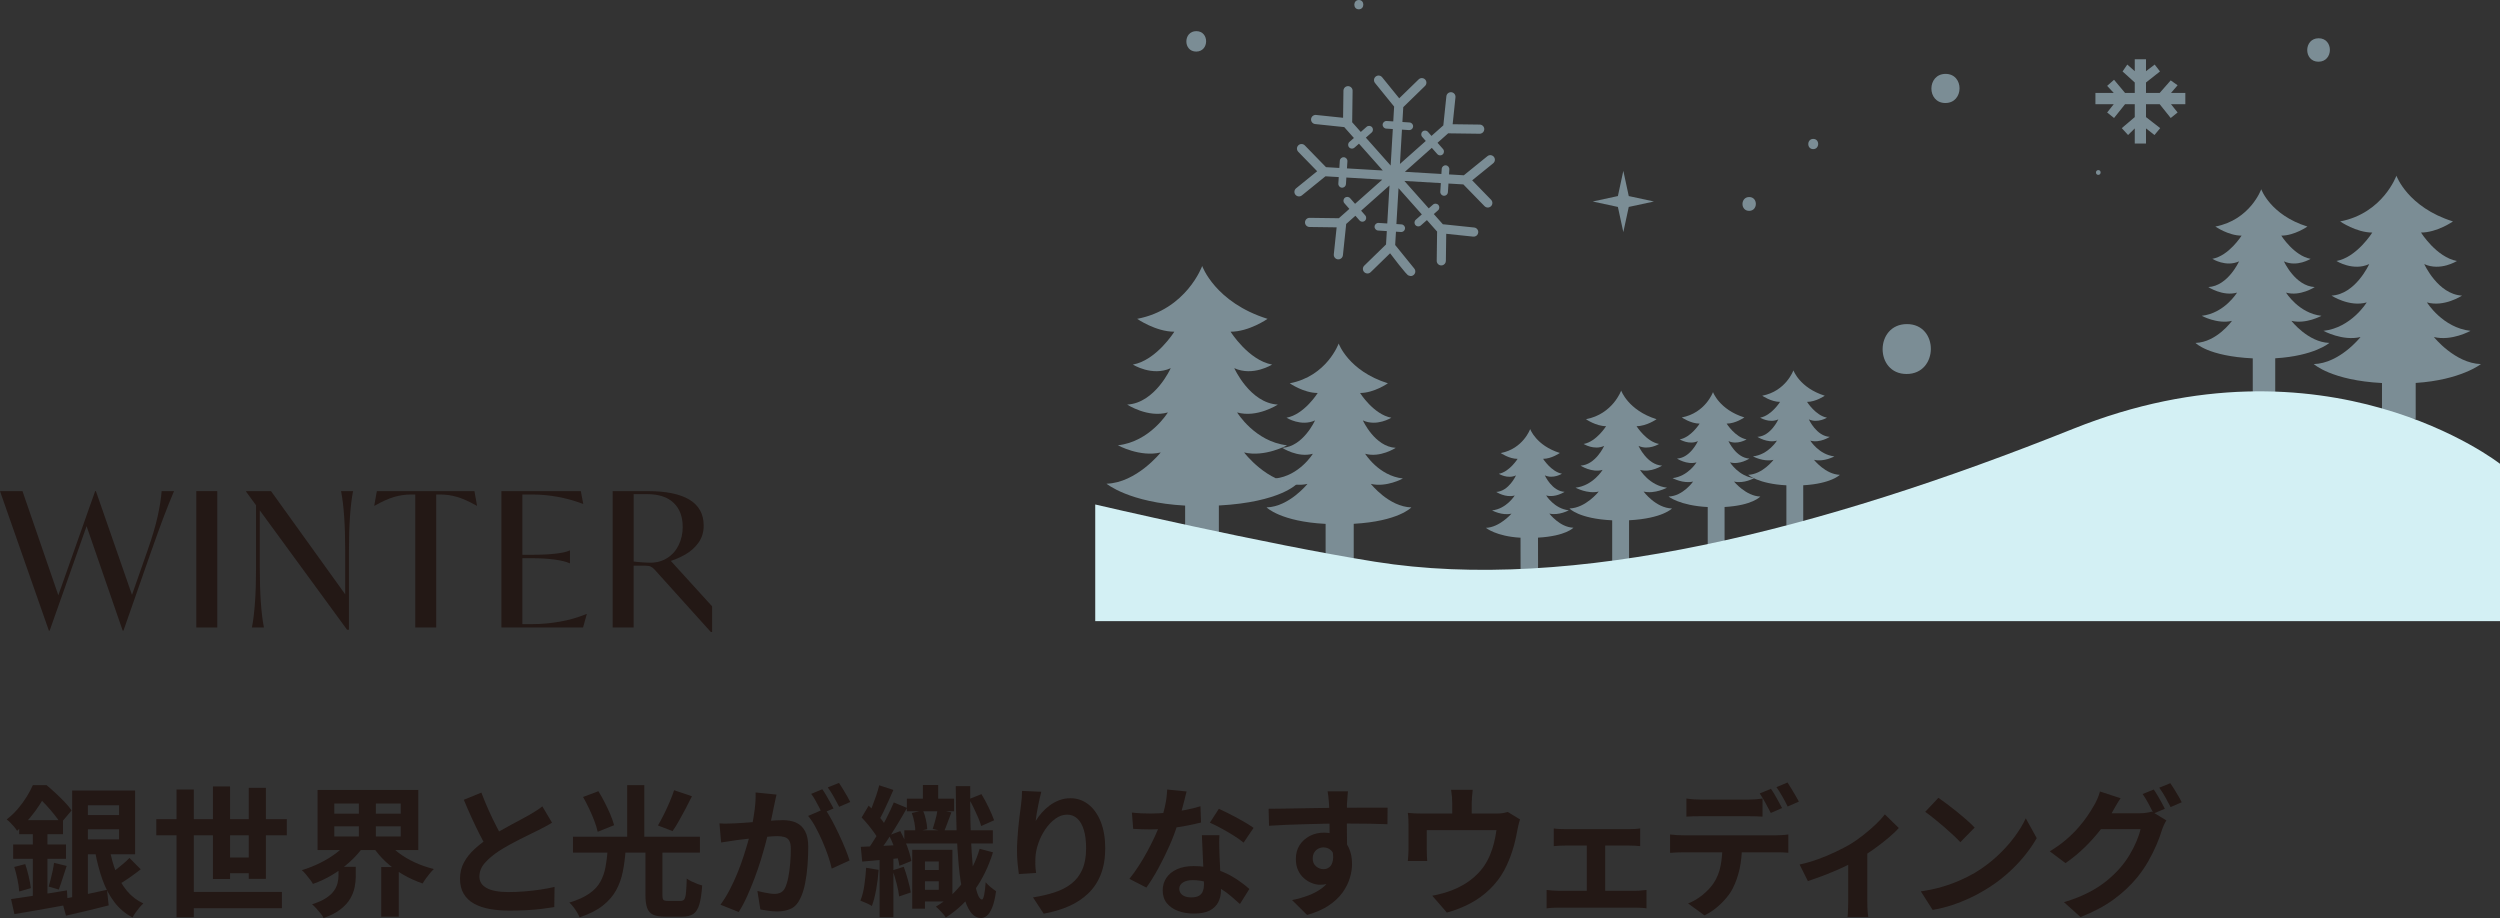 <?xml version="1.0" encoding="UTF-8"?><svg id="_レイヤー_1" xmlns="http://www.w3.org/2000/svg" viewBox="0 0 533.897 196.058"><rect x="0" y="0" width="533.897" height="196.058" fill="#333333" stroke="none"/><defs><style>.cls-1{fill:#231815;}.cls-2{fill:#d3f0f4;}.cls-3{fill:#7b8d95;}</style></defs><path class="cls-1" d="M0,104.884h4.8l7.92,23-2.16,4.6,9.76-27.6.32,1.4-10.04,28.4h-.16L0,104.884ZM18.24,111.645l1.92-5.12.16-1.64h.16l8,23-2.2,4.6,5.28-15.08c.96-2.746,1.66-5.113,2.101-7.1.439-1.986.726-3.793.859-5.42h2.641c-.854,2.027-1.634,3.98-2.34,5.86s-1.5,4.074-2.38,6.58c-.054.106-.094.213-.12.32l-5.96,17.04h-.16l-7.96-23.04Z"/><path class="cls-1" d="M41.92,104.884h4.48v29.12h-4.48v-29.12Z"/><path class="cls-1" d="M52.56,105.004v-.12h5.32l16.36,22.76-.52,3.44v-13.48c0-5.466-.294-9.706-.88-12.72h2.56c-.586,3.014-.88,7.254-.88,12.72v16.88h-.4l-21.56-29.48ZM54.68,121.285v-14.76h.8v14.76c0,5.467.293,9.707.88,12.72h-2.56c.586-3.013.88-7.253.88-12.72Z"/><path class="cls-1" d="M88.68,105.125l.8.48h-1.68c-1.227,0-2.434.174-3.62.52-1.188.347-2.58.974-4.181,1.88h-.08l.56-3.12h20.84l.56,3.12h-.08c-1.6-.906-2.994-1.533-4.18-1.88-1.187-.346-2.38-.52-3.58-.52h-1.68l.8-.48v28.88h-4.479v-28.88Z"/><path class="cls-1" d="M107.079,104.884h16.96l.52,2.72h-.08c-1.76-.666-3.554-1.166-5.38-1.5-1.827-.333-3.634-.5-5.42-.5h-2.76l.64-.32v28.32l-.64-.32h2.88c1.84,0,3.753-.173,5.74-.52,1.986-.346,3.886-.893,5.7-1.64h.08l-.8,2.88h-17.439v-29.12ZM118.459,119.504c-1.427-.2-3.154-.3-5.18-.3h-3.32v-.72h3.32c2.133,0,3.906-.08,5.32-.24,1.413-.16,2.426-.386,3.04-.68h.08v2.72h-.08c-.693-.32-1.754-.58-3.18-.78Z"/><path class="cls-1" d="M138.938,120.984c-.28-.12-.674-.18-1.18-.18h-3.12l.68-.28v13.48h-4.479v-29.12h7.52c3.92,0,6.887.614,8.9,1.84,2.013,1.227,3.02,3.067,3.02,5.52,0,1.387-.367,2.6-1.1,3.64-.734,1.04-1.7,1.9-2.9,2.58-1.2.68-2.6,1.247-4.2,1.7l.72-.88,9.28,10.2v5.48h-.28l-12-13.32c-.294-.32-.58-.54-.86-.66ZM136.759,120.065c.853.067,1.573.1,2.16.1,1.36,0,2.566-.34,3.62-1.02,1.053-.68,1.86-1.606,2.42-2.78s.84-2.453.84-3.84c0-2.186-.647-3.9-1.94-5.14-1.294-1.24-3.193-1.86-5.7-1.86h-3.399l.56-.24v15.08l-.32-.52c.32.08.906.153,1.76.22Z"/><path class="cls-1" d="M7.01,167.678h1.92v.69h1.05v.96c-.42.76-.92,1.595-1.5,2.505-.58.911-1.265,1.84-2.055,2.79-.79.95-1.715,1.885-2.775,2.805-.161-.26-.371-.545-.63-.855s-.53-.605-.81-.885c-.28-.28-.54-.51-.78-.69.92-.72,1.729-1.495,2.43-2.325.7-.83,1.315-1.675,1.845-2.535.529-.86.964-1.68,1.305-2.46ZM2.36,192.008c1-.14,2.15-.31,3.45-.51,1.3-.2,2.68-.415,4.14-.645,1.459-.229,2.91-.465,4.35-.705l.18,3.06c-1.3.24-2.625.48-3.975.72-1.35.24-2.66.47-3.93.69-1.27.22-2.435.42-3.495.6l-.72-3.21ZM2.81,180.338h11.28v3.06H2.81v-3.06ZM3.05,185.138l2.34-.6c.28.82.53,1.71.75,2.67.22.96.37,1.78.45,2.46l-2.49.72c-.04-.74-.16-1.59-.36-2.55-.2-.96-.43-1.86-.69-2.7ZM4.1,175.148h9.36v3H4.1v-3ZM7.01,176.408h3.12v16.11l-3.12.57v-16.68ZM7.46,167.678h2.49c.62.52,1.27,1.095,1.95,1.725.68.63,1.325,1.265,1.935,1.905.609.64,1.095,1.23,1.455,1.77l-2.34,2.76c-.32-.52-.755-1.125-1.305-1.815s-1.135-1.375-1.755-2.055c-.62-.68-1.229-1.26-1.83-1.74h-.6v-2.55ZM11.54,184.268l2.7.66c-.3.88-.595,1.78-.885,2.7-.29.92-.555,1.7-.795,2.34l-2.16-.63c.14-.48.285-1.015.435-1.605.15-.589.29-1.189.42-1.8.13-.61.225-1.165.285-1.665ZM13.13,192.038c.84-.14,1.785-.32,2.835-.54,1.05-.22,2.165-.455,3.345-.705,1.18-.25,2.36-.505,3.54-.765l.36,3.33c-1.541.4-3.115.79-4.725,1.17-1.61.379-3.075.72-4.395,1.02l-.96-3.51ZM15.41,168.818h3.359v23.76l-3.359.6v-24.36ZM16.79,174.068h10.17v3.03h-10.17v-3.03ZM16.88,168.818h11.97v13.62h-11.97v-3.18h8.55v-7.29h-8.55v-3.15ZM23.42,181.358c.319,1.76.78,3.4,1.38,4.92s1.375,2.85,2.325,3.99c.949,1.14,2.115,2.03,3.495,2.67-.261.22-.54.51-.84.87s-.581.725-.84,1.095c-.26.37-.47.715-.63,1.035-1.56-.82-2.86-1.92-3.899-3.3-1.041-1.38-1.886-2.98-2.535-4.8-.65-1.819-1.175-3.82-1.575-6l3.12-.48ZM27.65,183.218l2.4,2.43c-.78.62-1.61,1.235-2.49,1.845-.88.61-1.68,1.115-2.399,1.515l-1.95-2.13c.439-.3.93-.66,1.47-1.08.54-.42,1.075-.855,1.605-1.305.529-.45.984-.875,1.365-1.275Z"/><path class="cls-1" d="M33.38,174.938h27.87v3.45h-27.87v-3.45ZM37.7,168.608h3.69v27.27h-3.69v-27.27ZM39.56,190.478h20.64v3.48h-20.64v-3.48ZM45.47,167.948h3.66v19.77h-3.66v-19.77ZM47,183.128h7.68v3.36h-7.68v-3.36ZM53.12,168.248h3.66v19.44h-3.66v-19.44Z"/><path class="cls-1" d="M74.42,179.618l3.15,1.23c-.8,1.14-1.765,2.22-2.895,3.24s-2.36,1.931-3.69,2.73c-1.33.8-2.715,1.451-4.154,1.95-.161-.3-.381-.63-.66-.99-.28-.36-.57-.72-.87-1.08-.3-.36-.58-.65-.84-.87,1.339-.4,2.645-.915,3.915-1.545,1.27-.63,2.43-1.345,3.479-2.145,1.05-.8,1.905-1.64,2.565-2.52ZM72.29,185.108h3.689v2.07c0,.72-.08,1.485-.24,2.295-.161.81-.47,1.615-.93,2.415-.46.8-1.145,1.56-2.055,2.28-.91.72-2.125,1.35-3.646,1.89-.14-.3-.355-.63-.645-.99-.29-.36-.596-.715-.915-1.065-.32-.35-.62-.645-.9-.885,1.26-.4,2.266-.85,3.016-1.35.75-.5,1.31-1.02,1.68-1.56s.62-1.084.75-1.635c.13-.55.195-1.065.195-1.545v-1.92ZM67.82,168.698h21.51v12.84h-21.51v-12.84ZM71.39,171.608v2.16h14.19v-2.16h-14.19ZM71.39,176.468v2.16h14.19v-2.16h-14.19ZM76.64,170.198h3.63v9.87h-3.63v-9.87ZM82.609,179.618c.66.9,1.505,1.74,2.535,2.52,1.03.78,2.19,1.465,3.48,2.055,1.29.59,2.635,1.055,4.035,1.395-.26.24-.54.54-.84.9-.3.36-.59.735-.87,1.125-.28.39-.51.745-.69,1.065-1.46-.5-2.855-1.135-4.185-1.905-1.331-.77-2.55-1.669-3.66-2.7-1.11-1.03-2.056-2.145-2.835-3.345l3.029-1.11ZM81.41,185.168h3.75v10.59h-3.75v-10.59Z"/><path class="cls-1" d="M117.89,175.688c-.44.28-.905.55-1.395.81-.49.26-1.016.53-1.575.81-.46.24-1.025.521-1.695.84-.67.32-1.39.675-2.16,1.065-.771.39-1.545.8-2.325,1.23-.78.431-1.511.866-2.19,1.305-1.24.82-2.245,1.67-3.015,2.55-.771.88-1.155,1.85-1.155,2.91s.52,1.875,1.561,2.445c1.039.57,2.6.855,4.68.855,1.04,0,2.145-.045,3.315-.135,1.17-.09,2.325-.22,3.465-.39,1.14-.169,2.149-.364,3.03-.585l-.06,4.32c-.84.14-1.755.27-2.745.39-.99.12-2.06.21-3.21.27-1.15.06-2.375.09-3.675.09-1.5,0-2.885-.115-4.155-.345s-2.38-.605-3.33-1.125-1.69-1.22-2.22-2.1c-.53-.88-.795-1.959-.795-3.24s.28-2.44.84-3.48c.56-1.04,1.325-2,2.295-2.88.97-.88,2.035-1.71,3.195-2.49.72-.48,1.479-.945,2.28-1.395.8-.45,1.585-.885,2.355-1.305.77-.42,1.49-.805,2.16-1.155.67-.35,1.225-.655,1.665-.915.58-.34,1.09-.65,1.53-.93.44-.28.86-.58,1.26-.9l2.07,3.48ZM102.8,169.268c.5,1.32,1.025,2.59,1.575,3.81.55,1.22,1.1,2.36,1.65,3.42.55,1.061,1.055,2.01,1.515,2.85l-3.39,2.01c-.54-.919-1.101-1.95-1.68-3.09-.581-1.14-1.16-2.345-1.74-3.615-.581-1.27-1.141-2.555-1.681-3.855l3.75-1.53Z"/><path class="cls-1" d="M129.771,181.538h3.84c-.12,1.66-.325,3.21-.615,4.65s-.77,2.765-1.439,3.975c-.671,1.21-1.625,2.3-2.865,3.27-1.24.97-2.88,1.795-4.92,2.475-.12-.32-.3-.68-.54-1.08-.24-.4-.505-.785-.795-1.155-.29-.371-.575-.675-.855-.915,1.78-.54,3.2-1.18,4.26-1.92,1.06-.739,1.85-1.584,2.37-2.535.52-.95.885-1.99,1.095-3.12.21-1.13.364-2.345.465-3.645ZM122.36,178.688h27.12v3.39h-27.12v-3.39ZM124.521,170.198l3.27-1.23c.46.74.915,1.55,1.365,2.43.45.88.85,1.735,1.2,2.565.35.831.615,1.585.795,2.265l-3.51,1.41c-.141-.66-.371-1.42-.69-2.28-.32-.859-.695-1.74-1.125-2.64-.43-.9-.865-1.74-1.305-2.52ZM133.94,167.678h3.66v12.39h-3.66v-12.39ZM137.84,181.388h3.63v9.75c0,.54.069.885.21,1.035.14.15.45.225.93.225h2.76c.34,0,.595-.115.766-.345.169-.23.289-.685.359-1.365.07-.68.125-1.7.165-3.06.26.2.59.396.99.585.4.19.805.365,1.215.525s.775.28,1.095.36c-.12,1.74-.326,3.095-.615,4.065-.291.97-.72,1.645-1.29,2.025-.57.38-1.355.57-2.355.57h-3.6c-1.14,0-2.016-.14-2.625-.42-.61-.28-1.035-.76-1.275-1.44-.24-.68-.36-1.59-.36-2.73v-9.78ZM143.96,168.758l3.81,1.29c-.44.9-.9,1.8-1.38,2.7-.48.9-.95,1.76-1.41,2.58-.46.82-.91,1.541-1.35,2.16l-3.12-1.2c.399-.68.814-1.45,1.245-2.31.43-.859.84-1.745,1.23-2.655.39-.91.715-1.765.975-2.565Z"/><path class="cls-1" d="M153.65,175.838c.54.041,1.075.056,1.605.045s1.065-.025,1.605-.045c.5-.02,1.1-.055,1.8-.105.7-.049,1.445-.105,2.235-.165.79-.06,1.585-.125,2.385-.195.8-.07,1.54-.125,2.22-.165.68-.04,1.24-.06,1.68-.06,1.08,0,2.02.175,2.82.525.799.35,1.435.945,1.905,1.785.47.84.705,1.98.705,3.42,0,1.181-.05,2.46-.15,3.84-.1,1.38-.275,2.7-.525,3.96-.25,1.26-.596,2.33-1.035,3.21-.48,1.04-1.135,1.76-1.965,2.16-.83.399-1.815.6-2.955.6-.561,0-1.17-.045-1.83-.135s-1.25-.185-1.77-.285l-.63-3.96c.379.101.805.2,1.275.3.47.101.92.18,1.35.24.43.06.775.09,1.035.09.5,0,.94-.095,1.32-.285s.69-.525.93-1.005c.28-.58.51-1.33.69-2.25.18-.919.315-1.915.405-2.985.09-1.07.135-2.095.135-3.075,0-.8-.115-1.39-.345-1.77s-.56-.635-.99-.765c-.431-.13-.956-.195-1.575-.195-.46,0-1.08.035-1.86.105-.78.07-1.615.15-2.505.24s-1.715.185-2.475.285c-.761.1-1.35.17-1.771.21-.44.08-.995.165-1.665.255s-1.235.175-1.694.255l-.36-4.08ZM165.83,169.688c-.08.38-.17.795-.27,1.245-.101.45-.19.865-.27,1.245-.081.44-.18.935-.3,1.485-.12.55-.235,1.1-.345,1.65-.11.55-.225,1.085-.345,1.605-.2.86-.45,1.86-.75,3-.3,1.14-.65,2.365-1.05,3.675-.4,1.31-.85,2.625-1.35,3.945s-1.03,2.605-1.59,3.855c-.561,1.25-1.16,2.375-1.8,3.375l-3.9-1.56c.7-.94,1.354-1.995,1.965-3.165s1.165-2.37,1.665-3.6c.5-1.23.945-2.449,1.335-3.66.39-1.21.73-2.335,1.021-3.375.289-1.04.515-1.93.675-2.67.28-1.36.5-2.67.66-3.93.16-1.26.22-2.45.18-3.57l4.47.45ZM176.15,172.718c.48.66.975,1.465,1.485,2.415.51.95,1.015,1.955,1.515,3.015.5,1.061.95,2.081,1.35,3.06.4.98.709,1.83.93,2.55l-3.811,1.74c-.18-.84-.445-1.77-.795-2.79s-.755-2.055-1.215-3.105c-.46-1.05-.945-2.044-1.455-2.985-.51-.94-1.035-1.73-1.575-2.37l3.57-1.53ZM175.61,168.548c.26.36.535.79.825,1.29.29.5.574,1,.855,1.5.28.5.52.94.72,1.32l-2.431,1.05c-.2-.42-.43-.88-.689-1.38-.26-.5-.53-1-.811-1.5-.28-.5-.56-.93-.84-1.29l2.37-.99ZM179.181,167.198c.26.38.54.82.84,1.32.3.5.595,1,.885,1.5.29.5.515.92.675,1.26l-2.37,1.02c-.32-.62-.701-1.325-1.14-2.115-.44-.79-.87-1.465-1.29-2.025l2.4-.96Z"/><path class="cls-1" d="M184.97,185.318l2.67.45c-.1,1.4-.275,2.795-.525,4.185-.25,1.39-.555,2.565-.915,3.525-.28-.18-.675-.385-1.185-.615s-.935-.405-1.275-.525c.38-.9.66-1.98.84-3.24.18-1.26.31-2.52.39-3.78ZM183.83,180.848c1.2-.04,2.615-.1,4.245-.18,1.63-.08,3.305-.169,5.025-.27v2.76c-1.58.18-3.145.335-4.695.465-1.55.13-2.976.255-4.275.375l-.3-3.15ZM184.01,174.578l1.5-2.52c.5.46,1.009.97,1.53,1.53.52.561.99,1.121,1.41,1.68.42.56.74,1.07.96,1.53l-1.62,2.88c-.2-.48-.51-1.02-.93-1.62s-.88-1.205-1.38-1.815c-.5-.61-.99-1.165-1.47-1.665ZM190.88,171.368l2.82,1.17c-.641,1.14-1.335,2.33-2.085,3.57-.75,1.241-1.51,2.43-2.28,3.57-.77,1.14-1.505,2.14-2.205,3l-1.979-1.02c.66-.92,1.35-1.975,2.07-3.165s1.4-2.41,2.04-3.66c.64-1.25,1.18-2.405,1.62-3.465ZM187.76,167.708l3.03.99c-.34.76-.69,1.55-1.05,2.37-.36.82-.72,1.595-1.08,2.325-.36.73-.71,1.385-1.05,1.965l-2.31-.9c.3-.6.604-1.294.915-2.085.311-.79.605-1.595.885-2.415.28-.82.5-1.57.66-2.25ZM187.85,182.468h2.94v13.41h-2.94v-13.41ZM189.86,178.388l2.4-.9c.36.66.705,1.375,1.035,2.145s.61,1.525.84,2.265c.23.74.395,1.4.495,1.98l-2.55,1.02c-.08-.58-.23-1.24-.45-1.98-.22-.74-.479-1.51-.78-2.31-.3-.799-.63-1.54-.99-2.22ZM190.64,185.858l2.37-.75c.32.88.62,1.83.9,2.85.28,1.02.48,1.9.6,2.64l-2.49.84c-.081-.76-.255-1.66-.525-2.7s-.555-2-.855-2.88ZM193.13,177.308h18.9v2.82h-18.9v-2.82ZM193.67,170.558h10.08v2.7h-10.08v-2.7ZM194.72,173.618l2.4-.54c.26.62.47,1.3.63,2.04.16.74.25,1.39.271,1.95l-2.55.6c.02-.54-.041-1.189-.18-1.95-.14-.76-.33-1.46-.57-2.1ZM194.811,181.478h2.729v12.57h-2.729v-12.57ZM195.86,181.478h7.53v11.04h-7.53v-2.49h4.62v-6.06h-4.62v-2.49ZM196.13,185.798h5.61v2.4h-5.61v-2.4ZM197.09,167.648h3.271v4.44h-3.271v-4.44ZM200.24,172.868l2.94.63c-.3.76-.581,1.505-.84,2.235-.26.73-.51,1.355-.75,1.875l-2.399-.6c.12-.38.255-.815.405-1.305.15-.49.28-.985.39-1.485.109-.5.195-.95.255-1.35ZM209.21,181.268l2.851.75c-.92,2.98-2.216,5.655-3.885,8.025-1.67,2.37-3.735,4.335-6.195,5.895-.141-.24-.341-.505-.601-.795-.26-.29-.524-.575-.795-.855-.27-.28-.515-.5-.735-.66,2.3-1.36,4.25-3.12,5.85-5.28,1.6-2.16,2.77-4.52,3.51-7.08ZM204.11,167.888h3.09c-.021,2.66-.005,5.195.045,7.605.05,2.41.14,4.615.27,6.615.13,2,.295,3.74.495,5.22.2,1.48.44,2.635.72,3.465.279.83.6,1.265.96,1.305.18.02.34-.3.479-.96s.25-1.57.33-2.73c.18.22.41.46.69.72.279.26.57.5.87.72.3.22.52.38.66.48-.22,1.56-.51,2.755-.87,3.585s-.74,1.395-1.14,1.695c-.4.3-.79.45-1.17.45-.92-.02-1.69-.47-2.31-1.35-.62-.88-1.13-2.135-1.53-3.765-.4-1.629-.71-3.589-.93-5.88-.221-2.29-.38-4.879-.48-7.77-.1-2.89-.16-6.025-.18-9.405ZM206.96,170.648l2.64-1.05c.54.88,1.06,1.845,1.56,2.895.5,1.05.88,1.945,1.14,2.685l-2.76,1.23c-.14-.52-.35-1.11-.63-1.77-.28-.66-.59-1.34-.93-2.04-.341-.7-.681-1.35-1.021-1.95Z"/><path class="cls-1" d="M222.381,169.088c-.101.36-.21.81-.33,1.35s-.24,1.105-.36,1.695-.225,1.165-.315,1.725c-.09.561-.155,1.05-.195,1.47.36-.6.79-1.185,1.29-1.755.5-.57,1.065-1.09,1.695-1.56.63-.47,1.32-.845,2.07-1.125.75-.28,1.545-.42,2.385-.42,1.4,0,2.66.43,3.78,1.29s2.005,2.09,2.655,3.69c.649,1.6.975,3.5.975,5.7,0,2.12-.31,3.975-.93,5.565-.62,1.59-1.51,2.945-2.67,4.065-1.16,1.12-2.545,2.035-4.155,2.745-1.61.71-3.405,1.245-5.385,1.605l-2.28-3.48c1.66-.26,3.185-.615,4.575-1.065,1.39-.45,2.59-1.065,3.6-1.845,1.009-.78,1.79-1.785,2.34-3.015.55-1.23.825-2.745.825-4.545,0-1.54-.16-2.845-.479-3.915-.32-1.07-.785-1.885-1.396-2.445-.61-.56-1.335-.84-2.175-.84-.88,0-1.72.29-2.52.87-.801.58-1.516,1.335-2.146,2.265-.63.93-1.13,1.935-1.5,3.015-.37,1.08-.575,2.12-.615,3.12-.02.42-.025.88-.015,1.38.01.5.064,1.1.165,1.8l-3.69.24c-.08-.58-.165-1.305-.255-2.175-.09-.87-.135-1.815-.135-2.835,0-.7.025-1.45.075-2.25.05-.8.109-1.615.18-2.445.07-.83.16-1.665.271-2.505.109-.84.214-1.64.314-2.4.08-.58.14-1.15.18-1.71.04-.56.06-1.04.06-1.44l4.11.18Z"/><path class="cls-1" d="M253.4,169.028c-.12.5-.28,1.15-.48,1.95-.2.8-.425,1.64-.675,2.52-.25.88-.515,1.75-.795,2.61-.44,1.44-1.02,2.97-1.74,4.59-.72,1.62-1.5,3.2-2.34,4.74-.84,1.541-1.69,2.91-2.55,4.11l-3.63-1.86c.68-.84,1.35-1.77,2.01-2.79.66-1.02,1.28-2.07,1.86-3.15s1.104-2.125,1.575-3.135c.47-1.01.845-1.925,1.125-2.745.379-1.06.715-2.245,1.005-3.555.29-1.31.455-2.545.495-3.705l4.14.42ZM241.73,173.528c.64.08,1.325.135,2.055.165.73.03,1.375.045,1.936.045,1.239,0,2.494-.07,3.765-.21,1.27-.14,2.495-.325,3.675-.555,1.18-.229,2.25-.495,3.21-.795l.12,3.48c-.86.22-1.885.445-3.075.675-1.19.23-2.445.42-3.765.57-1.32.15-2.62.225-3.9.225-.6,0-1.21-.01-1.83-.03-.62-.02-1.26-.05-1.92-.09l-.27-3.48ZM260.42,178.358c-.041.641-.055,1.275-.045,1.905.01.63.025,1.275.045,1.935.02.46.045,1.045.075,1.755.03.71.065,1.46.105,2.25.04.791.075,1.541.105,2.25.03.71.045,1.275.045,1.695,0,.92-.19,1.755-.57,2.505-.38.75-.985,1.345-1.815,1.785s-1.965.66-3.405.66c-1.24,0-2.36-.185-3.36-.555-1-.37-1.8-.92-2.4-1.65-.6-.73-.899-1.645-.899-2.745,0-.979.259-1.865.78-2.655.52-.79,1.275-1.41,2.265-1.86.99-.45,2.185-.675,3.585-.675,1.76,0,3.379.245,4.86.735,1.48.491,2.81,1.115,3.99,1.875,1.18.761,2.19,1.521,3.03,2.28l-2.01,3.21c-.54-.48-1.155-1.02-1.845-1.62s-1.46-1.16-2.31-1.68c-.851-.52-1.77-.95-2.76-1.29-.99-.34-2.055-.51-3.195-.51-.86,0-1.55.17-2.07.51-.52.34-.779.78-.779,1.32,0,.56.225,1.01.675,1.35.45.34,1.084.51,1.905.51.68,0,1.22-.115,1.62-.345.4-.23.68-.56.84-.99.16-.43.24-.915.24-1.455,0-.459-.02-1.11-.06-1.95-.04-.84-.085-1.77-.135-2.79-.051-1.02-.096-2.04-.135-3.06-.041-1.02-.081-1.92-.12-2.7h3.75ZM265.581,179.948c-.581-.48-1.3-.99-2.16-1.53s-1.745-1.055-2.655-1.545c-.91-.49-1.706-.885-2.385-1.185l1.92-2.97c.54.24,1.155.535,1.845.885.69.35,1.39.715,2.1,1.095s1.37.755,1.98,1.125c.609.37,1.104.695,1.485.975l-2.13,3.15Z"/><path class="cls-1" d="M270.921,172.718c.88,0,1.88-.01,3-.03,1.12-.02,2.29-.04,3.51-.06,1.22-.02,2.419-.04,3.6-.06,1.18-.02,2.29-.035,3.33-.045,1.04-.01,1.939-.015,2.7-.015s1.59-.005,2.49-.015c.9-.01,1.79-.015,2.67-.015h4.11l-.03,3.54c-.94-.04-2.18-.075-3.72-.105s-3.42-.045-5.64-.045c-1.36,0-2.74.015-4.14.045s-2.79.065-4.17.105c-1.38.041-2.71.085-3.99.135-1.28.05-2.49.115-3.63.195l-.09-3.63ZM287.151,181.598c0,1.64-.195,3-.585,4.08-.39,1.08-.975,1.895-1.755,2.445-.78.55-1.75.825-2.91.825-.561,0-1.146-.12-1.755-.36-.61-.24-1.175-.589-1.695-1.05-.521-.46-.935-1.03-1.245-1.71-.31-.68-.465-1.48-.465-2.4,0-1.14.27-2.125.81-2.955.54-.83,1.265-1.48,2.175-1.95.909-.47,1.915-.705,3.015-.705,1.32,0,2.425.295,3.315.885.89.59,1.56,1.385,2.01,2.385.45,1,.675,2.13.675,3.39,0,.98-.16,2-.48,3.06-.32,1.061-.845,2.095-1.575,3.105-.73,1.01-1.71,1.925-2.94,2.745-1.229.82-2.765,1.49-4.604,2.01l-3.21-3.18c1.28-.26,2.47-.6,3.57-1.02s2.065-.95,2.896-1.59c.829-.64,1.479-1.43,1.95-2.37.47-.94.705-2.07.705-3.39,0-.96-.235-1.68-.705-2.16-.47-.48-1.035-.72-1.695-.72-.38,0-.75.09-1.11.27-.36.18-.65.45-.87.81-.22.36-.33.8-.33,1.32,0,.68.235,1.225.705,1.635.47.41,1.005.615,1.605.615.48,0,.904-.15,1.275-.45.37-.3.615-.799.735-1.5.12-.7.02-1.64-.3-2.82l2.79.75ZM287.871,168.998c-.02.16-.045.416-.075.765-.029.35-.055.7-.075,1.05-.02.35-.041.605-.06.765-.02.4-.03.935-.03,1.605v2.235c0,.82.004,1.646.015,2.475.01.83.02,1.61.03,2.34.01.73.015,1.335.015,1.815l-3.75-1.26v-3.585c0-.75-.005-1.495-.015-2.235-.01-.74-.025-1.41-.045-2.01-.02-.6-.041-1.05-.06-1.35-.04-.62-.09-1.165-.15-1.635-.06-.47-.11-.795-.149-.975h4.35Z"/><path class="cls-1" d="M324.622,174.998c-.12.32-.235.725-.345,1.215-.11.491-.195.885-.255,1.185-.12.701-.265,1.41-.435,2.13-.17.72-.371,1.44-.601,2.16-.23.72-.49,1.43-.78,2.13-.29.701-.615,1.391-.975,2.07-.8,1.46-1.815,2.79-3.045,3.99-1.23,1.2-2.625,2.215-4.185,3.045-1.56.83-3.23,1.485-5.01,1.965l-3.12-3.6c.68-.12,1.4-.285,2.16-.495.76-.21,1.45-.435,2.07-.675.84-.32,1.675-.725,2.505-1.215s1.615-1.065,2.355-1.725c.739-.66,1.39-1.39,1.95-2.19.5-.74.93-1.535,1.29-2.385.36-.85.65-1.729.87-2.64.22-.91.391-1.805.51-2.685h-14.88v4.38c0,.34.01.72.03,1.14.02.42.04.78.06,1.08h-4.14c.04-.379.075-.795.105-1.245.03-.45.045-.875.045-1.275v-5.19c0-.34-.011-.765-.03-1.275-.02-.51-.06-.945-.12-1.305.52.06,1.021.101,1.5.12.48.02,1,.03,1.561.03h15.81c.62,0,1.125-.035,1.515-.105.39-.07.715-.145.975-.225l2.61,1.59ZM314.512,168.668c-.06.641-.11,1.155-.15,1.545-.04.39-.06.795-.06,1.215v4.32h-4.17v-4.32c0-.42-.016-.825-.045-1.215-.03-.39-.096-.904-.195-1.545h4.62Z"/><path class="cls-1" d="M330.292,190.058c.38.041.79.08,1.23.12s.85.06,1.23.06h16.59c.42,0,.825-.025,1.215-.075.39-.05.745-.085,1.065-.105v3.93c-.32-.06-.715-.101-1.185-.12-.47-.02-.835-.03-1.095-.03h-16.59c-.36,0-.761.01-1.2.03-.44.02-.86.06-1.26.12v-3.93ZM331.821,176.918c.34.06.74.101,1.2.12.46.02.85.03,1.17.03h13.74c.36,0,.75-.01,1.17-.03.42-.02.81-.06,1.17-.12v3.78c-.38-.04-.78-.07-1.2-.09-.42-.02-.8-.03-1.14-.03h-13.74c-.32,0-.71.01-1.17.03-.46.021-.86.05-1.2.09v-3.78ZM338.872,192.278v-13.29h3.93v13.29h-3.93Z"/><path class="cls-1" d="M356.661,178.208c.44.06.915.105,1.425.135.51.03.995.045,1.455.045h19.65c.32,0,.755-.015,1.305-.045.55-.03,1.025-.075,1.425-.135v3.9c-.36-.04-.8-.064-1.32-.075-.521-.01-.99-.015-1.41-.015h-19.65c-.44,0-.925.01-1.455.03s-1.005.05-1.425.09v-3.93ZM360.142,170.528c.48.08,1.01.14,1.59.18.58.041,1.12.06,1.62.06h9.81c.521,0,1.06-.02,1.62-.06.56-.04,1.1-.1,1.62-.18v3.87c-.521-.04-1.061-.064-1.62-.075-.56-.01-1.1-.015-1.62-.015h-9.81c-.521,0-1.07.005-1.65.015-.58.01-1.1.035-1.56.075v-3.87ZM372.021,180.308c0,1.94-.17,3.686-.51,5.235-.341,1.55-.83,2.945-1.47,4.185-.34.68-.815,1.38-1.425,2.1s-1.305,1.4-2.085,2.04c-.78.64-1.62,1.18-2.52,1.62l-3.51-2.55c1.06-.4,2.08-.995,3.06-1.785.979-.79,1.77-1.625,2.37-2.505.76-1.14,1.27-2.41,1.53-3.81.26-1.399.39-2.91.39-4.53h4.17ZM378.201,168.458c.26.36.535.791.825,1.29.29.5.57,1,.84,1.5.271.5.505.94.705,1.32l-2.4,1.05c-.32-.62-.695-1.325-1.125-2.115-.43-.79-.845-1.475-1.245-2.055l2.399-.99ZM381.741,167.108c.26.38.54.825.84,1.335.3.51.595,1.01.885,1.5.289.491.524.905.705,1.245l-2.4,1.05c-.3-.64-.675-1.35-1.125-2.13-.45-.78-.875-1.45-1.275-2.01l2.37-.99Z"/><path class="cls-1" d="M384.321,184.628c1.3-.28,2.625-.665,3.976-1.155,1.35-.49,2.614-1.02,3.795-1.59,1.18-.57,2.17-1.085,2.97-1.545.979-.6,1.945-1.275,2.895-2.025.95-.75,1.825-1.504,2.625-2.265.8-.76,1.45-1.47,1.95-2.13l2.97,2.91c-.581.66-1.345,1.385-2.295,2.175-.95.791-1.975,1.581-3.075,2.37-1.101.791-2.201,1.505-3.3,2.145-.68.42-1.46.845-2.34,1.275-.88.431-1.805.851-2.774,1.26-.971.41-1.94.795-2.91,1.155-.971.36-1.875.68-2.715.96l-1.771-3.54ZM394.702,182.678l4.08-.78v10.68c0,.34.005.73.016,1.17.01.44.034.845.075,1.215.04.37.08.655.12.855h-4.439c.04-.2.064-.485.075-.855s.025-.775.045-1.215c.02-.44.03-.83.03-1.17v-9.9Z"/><path class="cls-1" d="M410.211,190.358c1.56-.22,3.03-.529,4.41-.93,1.38-.4,2.66-.86,3.84-1.38s2.26-1.06,3.24-1.62c1.7-1.02,3.26-2.18,4.68-3.48,1.42-1.3,2.66-2.655,3.72-4.065,1.06-1.41,1.899-2.785,2.52-4.125l2.34,4.23c-.76,1.34-1.695,2.68-2.805,4.02-1.11,1.34-2.365,2.615-3.765,3.825-1.4,1.21-2.91,2.295-4.53,3.255-1.02.621-2.12,1.206-3.3,1.755-1.181.55-2.425,1.04-3.735,1.47-1.31.43-2.675.765-4.095,1.005l-2.52-3.96ZM413.961,170.378c.52.36,1.129.8,1.83,1.32.7.52,1.425,1.085,2.175,1.695.75.61,1.455,1.205,2.115,1.785.66.58,1.2,1.1,1.62,1.56l-3.06,3.12c-.38-.42-.88-.919-1.5-1.5-.62-.58-1.29-1.18-2.01-1.8-.72-.62-1.43-1.21-2.13-1.77-.701-.56-1.32-1.03-1.86-1.41l2.82-3Z"/><path class="cls-1" d="M452.872,170.468c-.36.52-.71,1.08-1.05,1.68-.34.6-.6,1.061-.78,1.38-.68,1.2-1.52,2.445-2.52,3.735s-2.125,2.54-3.375,3.75c-1.25,1.21-2.595,2.315-4.035,3.315l-3.36-2.52c1.32-.8,2.48-1.63,3.48-2.49,1-.859,1.87-1.714,2.61-2.565.739-.85,1.38-1.669,1.92-2.46.54-.79.99-1.504,1.35-2.145.24-.36.495-.845.765-1.455.27-.609.465-1.165.585-1.665l4.41,1.44ZM462.651,175.208c-.18.28-.36.615-.54,1.005-.18.39-.33.775-.45,1.155-.26.88-.63,1.885-1.11,3.015-.48,1.13-1.061,2.295-1.74,3.495-.68,1.2-1.48,2.37-2.4,3.51-1.42,1.72-3.085,3.28-4.995,4.68-1.91,1.4-4.275,2.66-7.095,3.78l-3.54-3.18c2.04-.62,3.8-1.315,5.28-2.085,1.48-.77,2.77-1.605,3.87-2.505,1.1-.9,2.08-1.85,2.94-2.85.68-.78,1.315-1.66,1.905-2.64.59-.979,1.09-1.959,1.5-2.94.41-.979.695-1.84.855-2.58h-10.11l1.38-3.39h8.55c.48,0,.955-.035,1.425-.105.47-.07.865-.155,1.185-.255l3.09,1.89ZM459.952,168.608c.259.36.535.791.825,1.29.29.5.575,1,.855,1.5.279.5.51.94.689,1.32l-2.399,1.02c-.3-.62-.666-1.325-1.095-2.115-.43-.79-.845-1.475-1.245-2.055l2.37-.96ZM463.491,167.258c.26.36.545.795.855,1.305.31.51.609,1.01.9,1.5.29.49.515.915.675,1.275l-2.37,1.02c-.32-.64-.7-1.35-1.14-2.13-.44-.78-.87-1.45-1.29-2.01l2.37-.96Z"/><path class="cls-3" d="M318.894,34.865l-4.5,3.648,4.041,4.151c.376.387.368,1.006-.019,1.382-.135.131-.297.215-.468.253-.32.071-.669-.02-.914-.272l-4.523-4.646-3.178-.187-.119,1.852c-.024.37-.291.666-.635.743-.074.016-.151.023-.23.018-.449-.029-.789-.416-.761-.865l.118-1.843-7.79-.458,5.203,5.854.911-.801c.337-.298.853-.264,1.149.074.297.338.264.852-.074,1.149l-.904.795,1.948,2.192c.052-.003.104-.005.158,0l6.516.682c.537.056.927.537.87,1.074-.045.429-.36.764-.759.853-.101.022-.206.029-.315.018l-5.761-.603-.077,5.791c-.006.462-.332.845-.764.941-.073.016-.149.024-.227.023-.54-.007-.972-.451-.964-.99l.083-6.258c-.021-.02-.046-.034-.066-.056l-2.111-2.375-1.298,1.141c-.106.094-.231.154-.36.183-.281.063-.586-.026-.79-.257-.297-.338-.264-.852.074-1.149l1.291-1.135-4.98-5.603-.451,7.665,1.082.07c.449.029.789.416.761.865-.024.37-.291.666-.635.743-.074.016-.151.023-.23.018l-1.073-.069-.167,2.843,4.082,5.036c.34.419.276,1.035-.144,1.375-.121.098-.259.163-.402.195-.226.051-.462.01-.668-.099-.25.19-3.952-4.739-3.952-4.739l-4.151,4.041c-.134.131-.297.215-.468.253-.32.071-.669-.02-.914-.272-.376-.387-.368-1.006.018-1.382l4.646-4.523.168-2.852-1.853-.119c-.449-.029-.789-.416-.761-.865.029-.449.414-.789.865-.761l1.844.118.477-8.116-6.06,5.386.881,1.002c.297.338.264.852-.074,1.149-.106.094-.231.154-.36.183-.281.063-.586-.026-.79-.257l-.875-.995-1.986,1.765c.003.052.005.104,0,.158l-.682,6.516c-.045.429-.36.764-.759.853-.101.022-.206.029-.315.018-.537-.056-.927-.537-.87-1.074l.603-5.761-5.792-.077c-.54-.007-.972-.45-.964-.99.007-.54.449-.972.99-.964l6.255.083c.02-.022.038-.045.06-.066l2.17-1.929-1.061-1.207c-.297-.338-.264-.852.074-1.149.337-.298.853-.264,1.149.074l1.056,1.2,5.808-5.163-7.665-.451-.09,1.407c-.024.37-.291.666-.635.743-.074.016-.151.023-.23.018-.449-.029-.789-.416-.761-.865l.09-1.398-2.842-.167-5.037,4.082c-.121.098-.259.163-.402.195-.351.078-.731-.041-.973-.339-.34-.419-.276-1.035.144-1.375l4.5-3.647-4.041-4.151c-.376-.387-.368-1.006.019-1.382.386-.377,1.005-.368,1.382.019l4.523,4.646,2.852.168.098-1.528c.029-.449.415-.788.865-.761.449.029.789.416.761.865l-.098,1.519,7.655.45-5.089-5.726-.964.848c-.107.094-.231.154-.36.183-.281.063-.586-.026-.79-.257-.297-.338-.264-.853.074-1.15l.958-.842-2.001-2.251c-.02-.023-.035-.049-.053-.073l-6.221-.651c-.537-.056-.927-.537-.87-1.074.056-.537.537-.927,1.074-.87l5.761.603.077-5.791c.007-.54.449-.972.99-.964.54.007.972.45.964.99l-.087,6.55c0,.051-.019.097-.027.146l1.862,2.094,1.245-1.095c.338-.297.853-.264,1.15.074.297.338.264.853-.074,1.15l-1.239,1.089,5.299,5.961.459-7.801-1.409-.091c-.449-.029-.789-.416-.761-.865.029-.449.415-.788.865-.761l1.4.09.186-3.168-4.082-5.035c-.34-.419-.276-1.035.144-1.375.419-.34,1.035-.276,1.375.144l3.648,4.5,4.15-4.041c.386-.377,1.005-.369,1.382.019.376.387.368,1.005-.019,1.382l-4.646,4.524-.187,3.177,1.526.098c.449.029.789.416.761.865-.024.37-.291.666-.635.743-.074.016-.151.023-.23.018l-1.517-.098-.431,7.329,5.52-4.906-.768-.873c-.297-.338-.264-.853.074-1.15.337-.297.852-.264,1.15.074l.762.867,2.457-2.184c.023-.02.048-.035.072-.052l.651-6.222c.056-.537.537-.926,1.074-.87.537.056.927.537.87,1.074l-.603,5.761,5.792.077c.54.007.972.451.964.991-.006.462-.332.845-.764.941-.073.016-.149.024-.227.023l-6.55-.087c-.054,0-.105-.009-.157-.018l-2.289,2.035,1.175,1.336c.297.338.264.853-.074,1.15-.106.093-.231.154-.36.183-.281.063-.586-.026-.79-.257l-1.169-1.329-5.756,5.116,7.801.459.07-1.084c.029-.449.414-.788.865-.761.449.029.789.416.761.865l-.069,1.075,3.168.186,5.036-4.083c.419-.341,1.035-.276,1.375.144.34.419.276,1.035-.143,1.375Z"/><path class="cls-3" d="M415.497,15.78c-4.015,0-4.051,6.22-.045,6.22s4.051-6.22.045-6.22Z"/><path class="cls-3" d="M407.243,69.213c-6.879,0-6.939,10.655-.077,10.655s6.939-10.655.077-10.655Z"/><path class="cls-3" d="M373.56,42.079c-1.906,0-1.923,2.952-.021,2.952s1.923-2.952.021-2.952Z"/><path class="cls-3" d="M255.485,6.652c-2.818,0-2.842,4.365-.031,4.365s2.842-4.365.031-4.365Z"/><path class="cls-3" d="M495.169,8.172c-3.232,0-3.261,5.007-.036,5.007s3.261-5.007.036-5.007Z"/><path class="cls-3" d="M448.115,36.322c-.663,0-.669,1.027-.007,1.027s.669-1.027.007-1.027Z"/><path class="cls-3" d="M290.197,0c-1.285,0-1.296,1.989-.015,1.989s1.296-1.989.015-1.989Z"/><path class="cls-3" d="M387.239,29.664c-1.409,0-1.422,2.182-.016,2.182s1.422-2.182.016-2.182Z"/><polygon class="cls-3" points="346.676 36.493 347.835 41.871 353.214 43.032 347.835 44.192 346.676 49.57 345.515 44.192 340.137 43.032 345.515 41.871 346.676 36.493"/><polygon class="cls-3" points="447.497 19.851 451.413 19.851 449.999 18.341 451.472 17.034 453.828 19.851 455.897 19.851 455.897 17.617 453.293 15.259 454.3 13.788 455.897 15.202 455.897 12.651 458.297 12.651 458.297 15.202 460.15 13.788 461.285 15.259 458.297 17.617 458.297 19.851 461.219 19.851 463.576 17.164 465.048 18.212 463.634 19.851 466.697 19.851 466.697 22.251 463.634 22.251 465.048 24.022 463.576 25.199 461.219 22.251 458.297 22.251 458.297 25.007 461.328 27.364 460.108 28.836 458.297 27.422 458.297 30.651 455.897 30.651 455.897 27.422 454.471 28.836 453.122 27.364 455.897 25.007 455.897 22.251 453.828 22.251 451.472 25.199 449.999 24.02 451.413 22.251 447.497 22.251 447.497 19.851"/><path class="cls-3" d="M529.83,77.754c-5.545-.162-10.052-5.778-10.052-5.778,3.828.923,7.813-1.321,7.813-1.321-5.942-.66-9.296-6.073-9.296-6.073,3.697,1.057,7.494-1.452,7.494-1.452-5.148-.264-8.069-6.733-8.069-6.733,3.432,1.585,6.981-.659,6.981-.659-4.356-.793-7.677-6.073-7.677-6.073,3.433,0,6.831-2.377,6.831-2.377-9.704-3.036-12.081-9.769-12.081-9.769,0,0-2.872,8.021-12.015,9.769,0,0,3.433,2.377,6.866,2.377,0,0-3.302,5.28-7.659,6.073,0,0,3.565,2.244,6.998.659,0,0-2.906,6.469-8.054,6.733,0,0,3.829,2.508,7.525,1.452,0,0-3.3,5.413-9.242,6.073,0,0,4.094,2.244,7.921,1.321,0,0-4.435,5.616-9.982,5.778,0,0,3.763,3.481,14.563,4.044v7.653h7.2v-7.671c9.6-.619,13.933-4.027,13.933-4.027Z"/><path class="cls-3" d="M497.45,73.232c-4.523-.132-8.104-4.714-8.104-4.714,3.123.753,6.419-1.076,6.419-1.076-4.846-.538-7.559-4.953-7.559-4.953,3.015.862,6.125-1.185,6.125-1.185-4.2-.214-6.577-5.492-6.577-5.492,2.799,1.293,5.698-.537,5.698-.537-3.553-.647-6.261-4.954-6.261-4.954,2.799,0,5.573-1.939,5.573-1.939-7.915-2.477-9.855-7.969-9.855-7.969,0,0-2.342,6.542-9.8,7.969,0,0,2.8,1.939,5.601,1.939,0,0-2.693,4.307-6.247,4.954,0,0,2.908,1.83,5.707.537,0,0-2.37,5.277-6.569,5.492,0,0,3.123,2.047,6.138,1.185,0,0-2.692,4.415-7.538,4.953,0,0,3.339,1.83,6.462,1.076,0,0-3.271,4.582-7.794,4.714,0,0,2.626,2.84,12.226,3.299v11.72h4.8v-11.734c8.4-.505,11.553-3.284,11.553-3.284Z"/><path class="cls-3" d="M357.064,108.589c-3.47-.101-6.064-3.615-6.064-3.615,2.395.577,5.001-.826,5.001-.826-3.717-.413-5.761-3.801-5.761-3.801,2.313.661,4.718-.909,4.718-.909-3.221-.165-5.037-4.213-5.037-4.213,2.148.992,4.377-.412,4.377-.412-2.727-.497-4.8-3.8-4.8-3.8,2.148,0,4.276-1.488,4.276-1.488-6.072-1.9-7.559-6.114-7.559-6.114,0,0-1.797,5.019-7.518,6.114,0,0,2.148,1.488,4.297,1.488,0,0-2.066,3.303-4.792,3.8,0,0,2.231,1.404,4.379.412,0,0-1.819,4.049-5.04,4.213,0,0,2.396,1.57,4.709.909,0,0-2.065,3.387-5.783,3.801,0,0,2.562,1.404,4.957.826,0,0-2.773,3.514-6.242,3.615,0,0,1.915,2.179,9.115,2.53v9.532h3.6v-9.542c7.2-.387,9.167-2.52,9.167-2.52Z"/><path class="cls-3" d="M336.017,112.697c-2.905-.081-5.141-3.021-5.141-3.021,2.007.481,4.158-.697,4.158-.697-3.114-.342-4.843-3.176-4.843-3.176,1.938.551,3.942-.767,3.942-.767-2.697-.134-4.227-3.523-4.227-3.523,1.8.828,3.664-.35,3.664-.35-2.285-.413-4.027-3.176-4.027-3.176,1.799-.003,3.58-1.251,3.58-1.251-5.087-1.584-6.34-5.11-6.34-5.11,0,0-1.498,4.205-6.287,5.129,0,0,1.8,1.243,3.599,1.24,0,0-1.725,2.769-4.008,3.189,0,0,1.869,1.173,3.668.339,0,0-1.518,3.393-4.216,3.535,0,0,2.009,1.312,3.944.756,0,0-1.725,2.839-4.838,3.19,0,0,2.148,1.172,4.153.685,0,0-2.562,2.947-5.468,3.036,0,0,2.166,1.822,7.393,2.108l.012,7.578,3.734-.006-.012-7.587c5.973-.333,7.559-2.121,7.559-2.121Z"/><path class="cls-3" d="M375.929,106.04c-3.074-.09-5.619-3.203-5.619-3.203,2.122.512,4.309-.731,4.309-.731-3.295-.367-5.166-3.368-5.166-3.368,2.049.586,4.149-.805,4.149-.805-2.854-.146-4.476-3.734-4.476-3.734,1.903.879,3.87-.365,3.87-.365-2.415-.44-4.258-3.367-4.258-3.367,1.903,0,3.788-1.318,3.788-1.318-5.38-1.684-6.699-5.417-6.699-5.417,0,0-1.593,4.447-6.662,5.417,0,0,1.904,1.318,3.807,1.318,0,0-1.83,2.926-4.246,3.367,0,0,1.976,1.243,3.88.365,0,0-1.612,3.588-4.466,3.734,0,0,2.124,1.391,4.172.805,0,0-1.83,3.002-5.123,3.368,0,0,2.27,1.243,4.392.731,0,0-2.171,3.114-5.246,3.203,0,0,2.363,1.931,8.363,2.242v8.768h3.6v-8.777c6-.343,7.632-2.234,7.632-2.234Z"/><path class="cls-3" d="M392.916,101.4c-3.074-.09-5.525-3.203-5.525-3.203,2.122.512,4.356-.732,4.356-.732-3.295-.367-5.143-3.368-5.143-3.368,2.049.586,4.161-.805,4.161-.805-2.854-.146-4.471-3.734-4.471-3.734,1.903.879,3.873-.365,3.873-.365-2.415-.44-4.257-3.367-4.257-3.367,1.903,0,3.789-1.318,3.789-1.318-5.38-1.684-6.699-5.417-6.699-5.417,0,0-1.593,4.448-6.661,5.417,0,0,1.904,1.318,3.807,1.318,0,0-1.83,2.926-4.246,3.367,0,0,1.976,1.243,3.88.365,0,0-1.612,3.588-4.466,3.734,0,0,2.124,1.391,4.172.805,0,0-1.83,3.001-5.123,3.368,0,0,2.27,1.243,4.392.732,0,0-2.358,3.114-5.433,3.203,0,0,2.175,1.931,8.175,2.242v8.609h3.6v-8.617c6-.343,7.819-2.234,7.819-2.234Z"/><path class="cls-3" d="M277,103.3c-6.408-.187-11.315-6.678-11.315-6.678,4.424,1.068,9.179-1.525,9.179-1.525-6.865-.763-10.667-7.019-10.667-7.019,4.272,1.221,8.699-1.678,8.699-1.678-5.95-.305-9.307-7.781-9.307-7.781,3.966,1.832,8.079-.762,8.079-.762-5.034-.916-8.867-7.018-8.867-7.018,3.967,0,7.897-2.747,7.897-2.747-11.214-3.509-13.961-11.29-13.961-11.29,0,0-3.318,9.269-13.884,11.29,0,0,3.968,2.747,7.935,2.747,0,0-3.815,6.102-8.85,7.018,0,0,4.12,2.594,8.087.762,0,0-3.358,7.477-9.308,7.781,0,0,4.425,2.899,8.697,1.678,0,0-3.814,6.256-10.68,7.019,0,0,4.73,2.593,9.154,1.525,0,0-5.169,6.491-11.577,6.678,0,0,4.787,4.023,16.787,4.674v6.677h7.2v-6.698c13.2-.715,16.703-4.653,16.703-4.653Z"/><path class="cls-3" d="M301.407,108.362c-4.824-.141-8.65-5.027-8.65-5.027,3.331.804,6.844-1.149,6.844-1.149-5.169-.574-8.064-5.283-8.064-5.283,3.216.92,6.532-1.264,6.532-1.264-4.479-.229-7.015-5.858-7.015-5.858,2.986,1.379,6.078-.573,6.078-.573-3.79-.69-6.678-5.283-6.678-5.283,2.986,0,5.944-2.068,5.944-2.068-8.442-2.642-10.511-8.5-10.511-8.5,0,0-2.498,6.978-10.452,8.5,0,0,2.987,2.068,5.974,2.068,0,0-2.872,4.593-6.663,5.283,0,0,3.101,1.952,6.087.573,0,0-2.527,5.629-7.006,5.858,0,0,3.331,2.183,6.547,1.264,0,0-2.872,4.709-8.04,5.283,0,0,3.561,1.952,6.892,1.149,0,0-3.916,4.886-8.74,5.027,0,0,3.012,3.029,12.612,3.518v12.37h6v-12.386c9.6-.538,12.309-3.503,12.309-3.503Z"/><path class="cls-2" d="M533.897,132.651v-33.602s-37.077-29.122-91.165-7.467c-54.088,21.655-107.047,35.095-149.115,28.375-23.36-3.732-59.72-12.218-59.72-12.218v24.912h300Z"/></svg>
